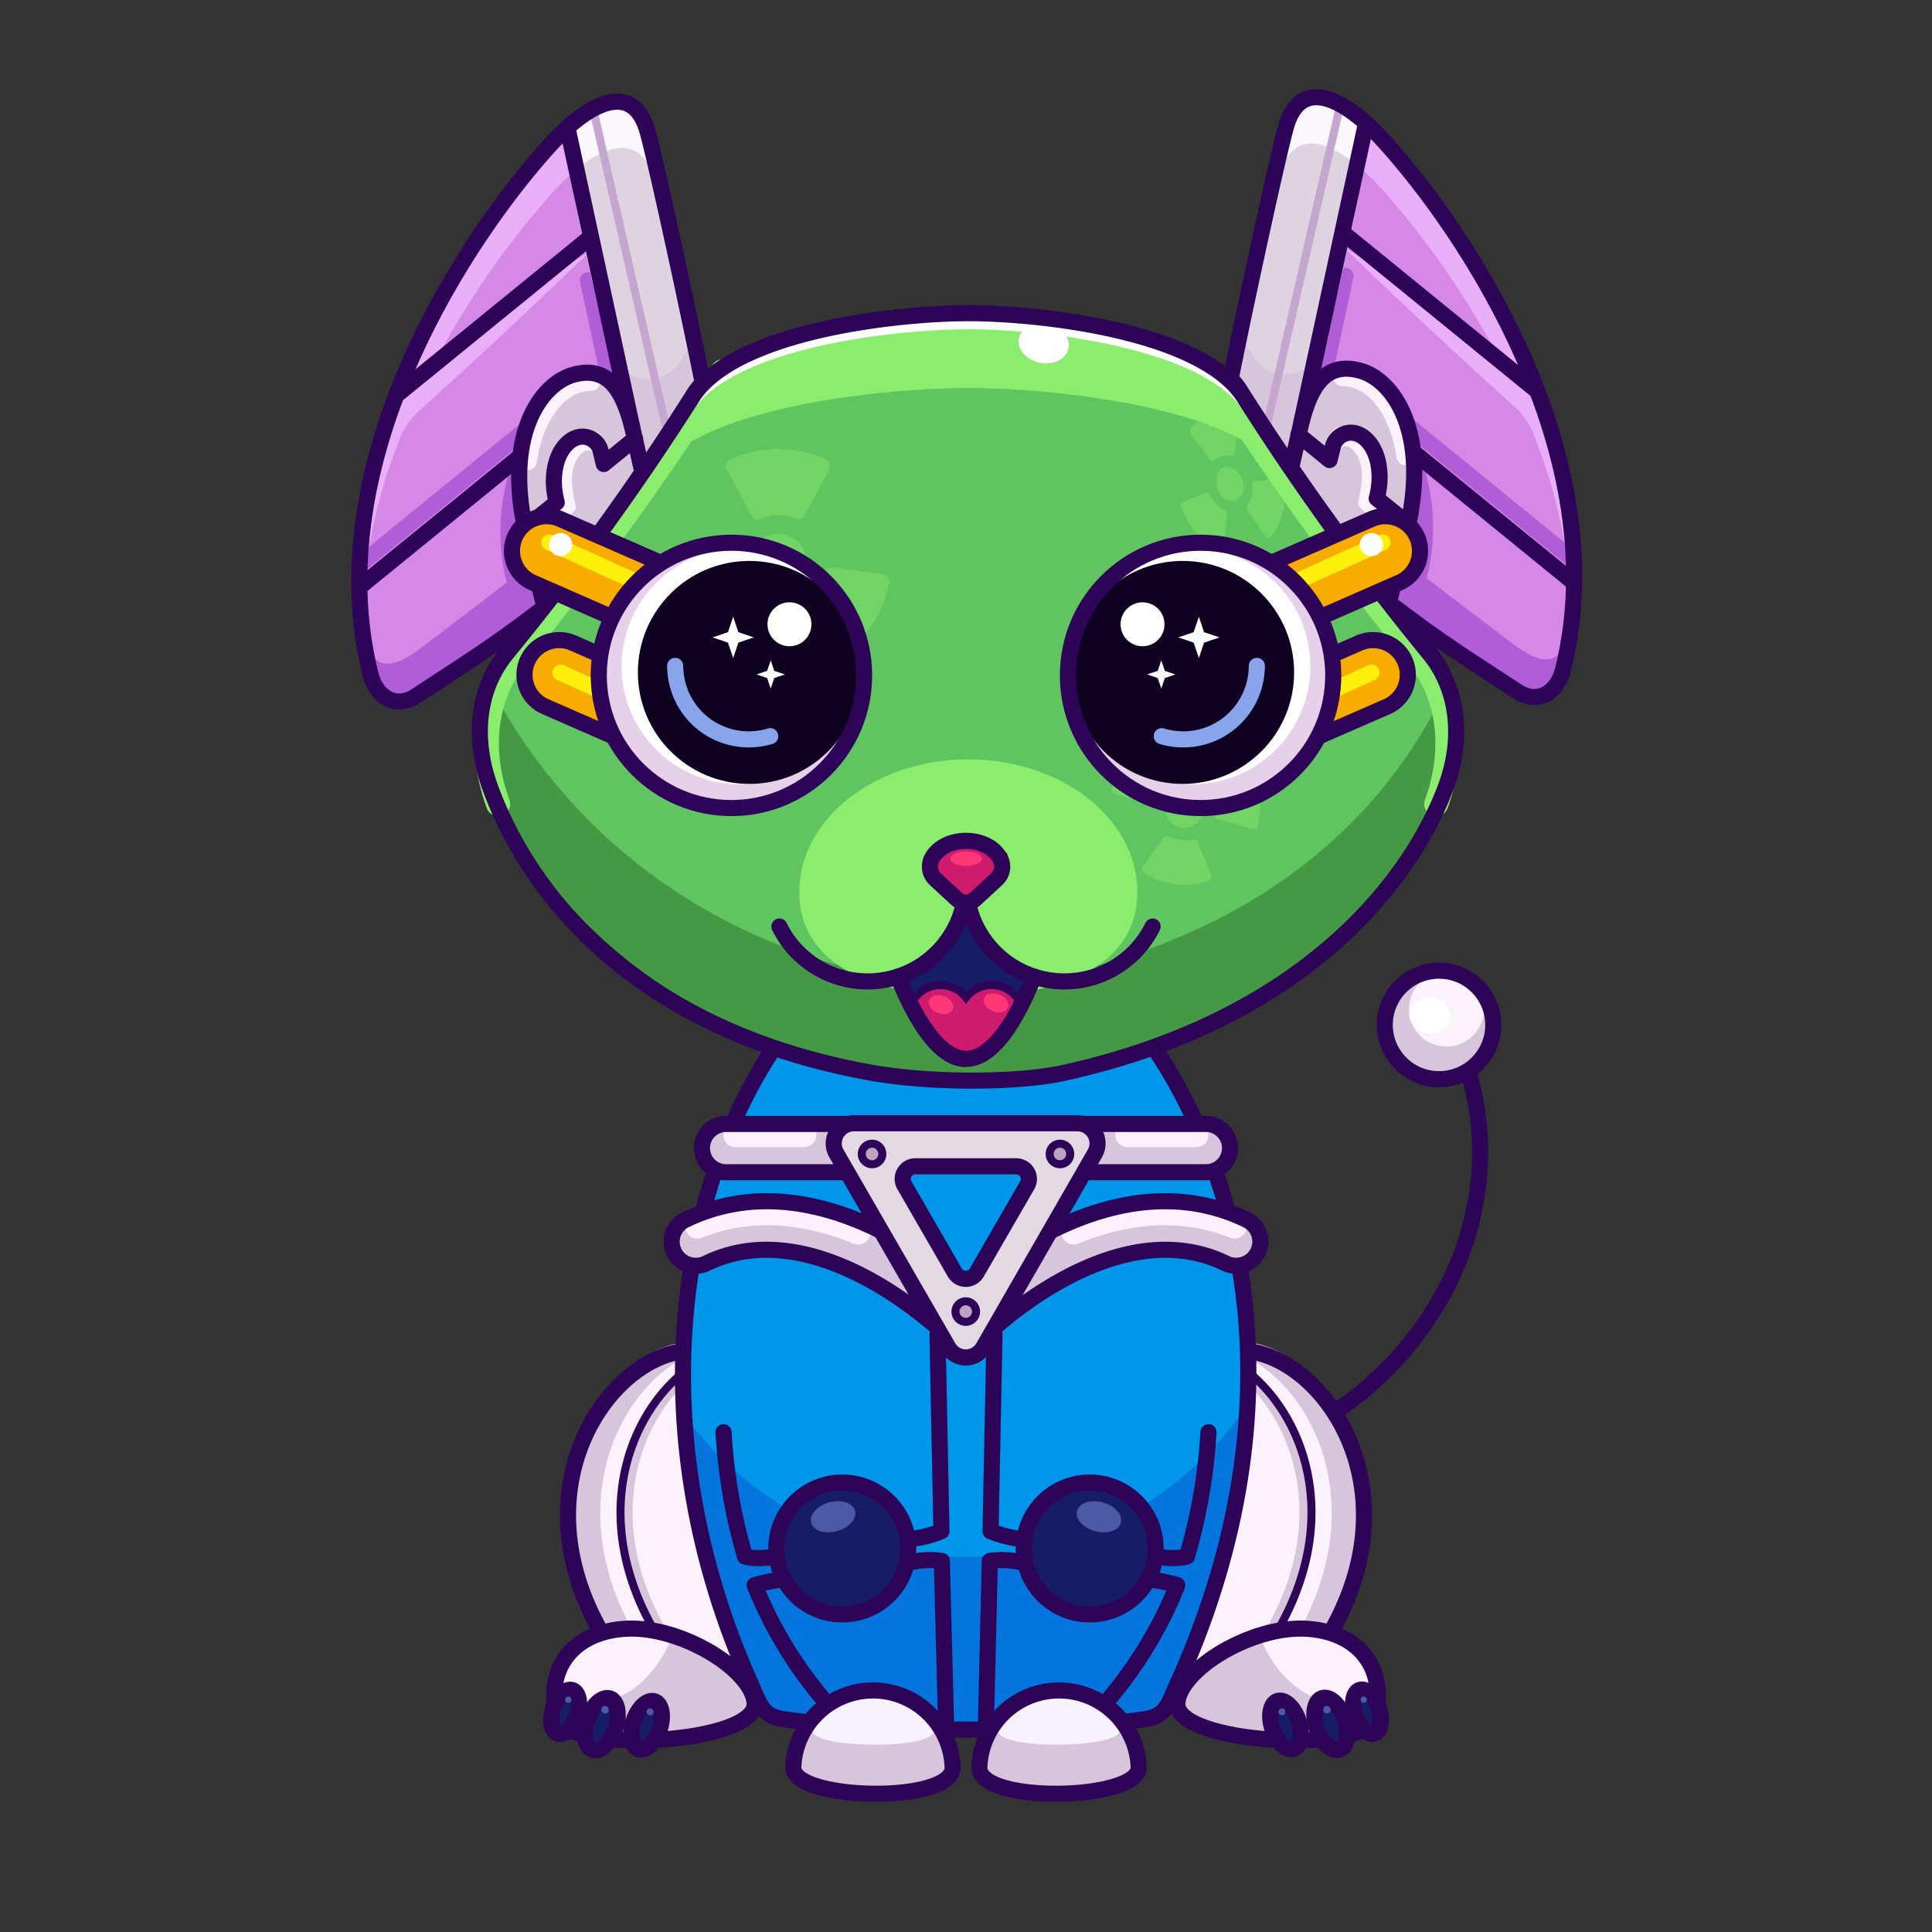 <svg xmlns="http://www.w3.org/2000/svg" viewBox="0 0 240 240">
  <rect x="0" y="0" width="240" height="240" fill="#333333" stroke="none"/>
  <svg id="tail" xmlns="http://www.w3.org/2000/svg" viewBox="0 0 240 240"><defs><style>.prefix_tWVKeXG3Dp_cls-1{fill:#d7c6db;}.prefix_tWVKeXG3Dp_cls-2{fill:#fcf2fd;}.prefix_tWVKeXG3Dp_cls-3{fill:#fff;}.prefix_tWVKeXG3Dp_cls-4{fill:none;stroke:#2d0457;stroke-miterlimit:10;stroke-width:2px;}</style></defs><g id="_02" data-name="02"><circle class="prefix_tWVKeXG3Dp_cls-1" cx="178.76" cy="127.38" r="6.74"/><circle class="prefix_tWVKeXG3Dp_cls-2" cx="179.69" cy="125.34" r="4.66"/><ellipse class="prefix_tWVKeXG3Dp_cls-3" cx="177.61" cy="126.13" rx="2.25" ry="2.55" transform="translate(39.68 294.73) rotate(-86.09)"/><path class="prefix_tWVKeXG3Dp_cls-4" d="M182.23,132.61c6.3,19.7-6.17,41.33-27.5,48.16"/><circle class="prefix_tWVKeXG3Dp_cls-4" cx="178.76" cy="127.32" r="6.74"/></g></svg>
<svg id="ears" xmlns="http://www.w3.org/2000/svg" viewBox="0 0 240 240"><defs><style>.prefix_2DTrnzt7kY_cls-1{fill:#d588e5;}.prefix_2DTrnzt7kY_cls-2,.prefix_2DTrnzt7kY_cls-8,.prefix_2DTrnzt7kY_cls-9{fill:none;stroke-linecap:round;stroke-linejoin:round;}.prefix_2DTrnzt7kY_cls-2{stroke:#b15dd8;}.prefix_2DTrnzt7kY_cls-2,.prefix_2DTrnzt7kY_cls-9{stroke-width:2px;}.prefix_2DTrnzt7kY_cls-3{fill:#eaaff9;}.prefix_2DTrnzt7kY_cls-4{fill:#b15dd8;}.prefix_2DTrnzt7kY_cls-5{fill:#dfd3e2;}.prefix_2DTrnzt7kY_cls-6{fill:#d7c6db;}.prefix_2DTrnzt7kY_cls-7{fill:#fdf8ff;}.prefix_2DTrnzt7kY_cls-8{stroke:#c5a6ce;}.prefix_2DTrnzt7kY_cls-9{stroke:#2d0457;}.prefix_2DTrnzt7kY_prefix_2DTrnzt7kY_cls-10{fill:#fcf2fd;}.prefix_2DTrnzt7kY_prefix_2DTrnzt7kY_cls-11{fill:#c5a6ce;}</style></defs><g id="_02" data-name="02"><g id="_02-2" data-name="02"><g id="_02-3" data-name="02"><path class="prefix_2DTrnzt7kY_cls-1" d="M67.64,75.43c-7,5.36-10.54,7.44-15.93,11-2.62,1.74-5,.08-5.69-2.67C39.36,57,58.3,28.86,68.71,17.6c3.94-4.26,9.91-8.14,11.79-1.06,1.32,5,5.48,24.26,6.93,31.52"/><line class="prefix_2DTrnzt7kY_cls-2" x1="73.03" y1="34.82" x2="75.43" y2="45.99"/><line class="prefix_2DTrnzt7kY_cls-2" x1="44.98" y1="69.92" x2="65.83" y2="52.95"/><path class="prefix_2DTrnzt7kY_cls-3" d="M87.06,45.11c-2.13-9.81-5.53-24.68-6.56-28.57-1.88-7.08-7.85-3.2-11.79,1.06-9.56,10.34-26.3,34.89-23.82,59.57a66.39,66.39,0,0,1,4.86-22.85A8.83,8.83,0,0,1,52.11,51c8.77-7.94,12.78-11.73,21.18-19.76C67.4,34.56,59,41.52,53.65,45.69A104,104,0,0,1,69,23.53c3.94-4.27,9.91-8.15,11.79-1.07.85,3.2,3.29,13.79,5.32,22.92A5.14,5.14,0,0,1,87.06,45.11Z"/><path class="prefix_2DTrnzt7kY_cls-4" d="M78.63,59.32c-9.16,8.29-16.17,13.44-26.19,21.06-5.42,4.12-5.91,1.15-7.85-.75.11,1.1.25,2.19.45,3.29.5,2.8,2.77,4.61,5.5,3,5.61-3.2,9.26-5,16.63-9.92l4.89-4.84C74.08,67.15,76.24,63.17,78.63,59.32Z"/><path class="prefix_2DTrnzt7kY_cls-4" d="M63.86,75.22a25.55,25.55,0,0,1,0-18.34A99.52,99.52,0,0,0,67.56,74.1c0,.09,0,.22,0,.25s-.07-.17,0-.1"/><path class="prefix_2DTrnzt7kY_cls-5" d="M75.78,44.2C77.21,50,78,52.85,79.32,58.76l8-11c-1.45-7.27-5.47-26.26-6.79-31.25-1.69-6.36-6.68-3.87-10.53-.21C71.31,25.74,73.51,35,75.78,44.2Z"/><path class="prefix_2DTrnzt7kY_cls-6" d="M85.88,39.73a7.91,7.91,0,0,1-1.65,5.55c-2.08,2.45-5.29,2.28-7.44.1a4.92,4.92,0,0,1-.61-.79l-.3,0c1.38,5.7,2.09,9,3.38,14.8l8.1-11.72C86.85,45.15,87,44.75,85.88,39.73Z"/><path class="prefix_2DTrnzt7kY_cls-7" d="M87.58,46.05c-1.86-8.52-6-26.22-7.18-30.39-1.64-5.93-6.64-3.57-10.52-.11q.45,3,1,6.08c3.83-3.31,8.61-5.41,10.21.38.94,3.39,3.89,15.78,6,24.86A5.4,5.4,0,0,1,87.58,46.05Z"/><line class="prefix_2DTrnzt7kY_cls-8" x1="73.82" y1="14.14" x2="83" y2="54.19"/><path class="prefix_2DTrnzt7kY_cls-9" d="M67.64,75.43c-7,5.36-10.54,7.44-15.93,11-2.62,1.74-5,.08-5.69-2.67C39.36,57,58.3,28.86,68.71,17.6c3.94-4.26,9.91-8.14,11.79-1.06,1.32,5,5.21,23.1,6.66,30.36"/><path class="prefix_2DTrnzt7kY_prefix_2DTrnzt7kY_cls-10" d="M67.64,75.43,65.52,66.9c-3.16-12.65,1.62-19.34,5.88-20.4h0c4.27-1.06,6,2.2,7.11,6.46L80,59"/><path class="prefix_2DTrnzt7kY_prefix_2DTrnzt7kY_cls-11" d="M73,46.31a6.17,6.17,0,0,0-1.64.19h0c-2.49.62-5.15,3.18-6.31,7.73C66.27,50.36,68.81,46.63,73,46.31Z"/><path class="prefix_2DTrnzt7kY_cls-6" d="M78.51,53c-.83-3.3-2.08-6-4.58-6.55a1.07,1.07,0,0,1,.63.85,1.14,1.14,0,0,1-1,1.24,7.47,7.47,0,0,0-.94.09l-.34.07c.2,0-.21.07-.25.09a6.22,6.22,0,0,0-.71.29l-.19.1,0,0-.32.2c-.23.16-.44.33-.65.5a2.86,2.86,0,0,0-.43.42,9.66,9.66,0,0,0-1,1.29A11.06,11.06,0,0,0,68,52.89a15,15,0,0,0-.64,1.61,16.3,16.3,0,0,0-.68,3,1.12,1.12,0,0,1-2.1.28,28.71,28.71,0,0,0,.64,7.69,1.37,1.37,0,0,1,.28-.21A6.35,6.35,0,0,0,67,63.79a10.13,10.13,0,0,1,1.54-1.46l.08,0a6.53,6.53,0,0,1-.1-.89,15.8,15.8,0,0,1-.07-2.66A6.57,6.57,0,0,1,70,54.62a3.8,3.8,0,0,1,4.19-.94,1.15,1.15,0,0,1,.57,1.48c-.23.52-.84,1.9-1,1.34-.33-.89-1.27-.75-2.08.54-1.39,2.19,0,5.78-.17,6.18-.25.63-4,3.54-4.72,3.94-.22.12-.56-.22-.79-.29l1.72,8.56L79.8,58.55Z"/><line class="prefix_2DTrnzt7kY_cls-9" x1="70.59" y1="16.33" x2="78.51" y2="52.96"/><line class="prefix_2DTrnzt7kY_cls-9" x1="49.21" y1="49.12" x2="73.27" y2="29.53"/><line class="prefix_2DTrnzt7kY_cls-9" x1="44.99" y1="72.66" x2="64.26" y2="56.97"/><path class="prefix_2DTrnzt7kY_cls-9" d="M67.64,75.43,65.52,66.9c-3.16-12.65,1.62-19.34,5.88-20.4h0c4.27-1.06,6,2.2,7.11,6.46l1.22,5.39"/><path class="prefix_2DTrnzt7kY_cls-9" d="M78.89,54.49,75,57.64,74.61,56a2.32,2.32,0,0,0-2.81-1.69h0c-1.43.36-3,2.18-3,5.55a10.46,10.46,0,0,0,.36,2.55h0l-4,3.22"/></g><path class="prefix_2DTrnzt7kY_cls-9" d="M88,47a7.34,7.34,0,0,0-2,2.29A324.81,324.81,0,0,1,63,81.09a14.15,14.15,0,0,0-1.94,3"/></g><g id="_02-4" data-name="02"><g id="_02-5" data-name="02"><path class="prefix_2DTrnzt7kY_cls-1" d="M172.53,74.88c7,5.36,10.55,7.44,15.94,11,2.62,1.73,5,.08,5.69-2.68,6.66-26.79-12.28-54.89-22.69-66.15-3.94-4.26-9.91-8.15-11.79-1.06-1.32,5-5.48,24.25-6.93,31.52"/><line class="prefix_2DTrnzt7kY_cls-2" x1="167.15" y1="34.27" x2="164.75" y2="45.44"/><line class="prefix_2DTrnzt7kY_cls-2" x1="195.2" y1="69.38" x2="174.35" y2="52.4"/><path class="prefix_2DTrnzt7kY_cls-3" d="M153.11,44.56c2.14-9.81,5.54-24.68,6.57-28.56,1.88-7.09,7.85-3.2,11.79,1.06,9.56,10.34,26.3,34.88,23.81,59.57a66.06,66.06,0,0,0-4.85-22.85,8.94,8.94,0,0,0-2.36-3.32c-8.77-7.93-12.78-11.72-21.18-19.76C172.78,34,181.2,41,186.53,45.14A104.87,104.87,0,0,0,171.22,23c-3.94-4.26-9.91-8.14-11.79-1.06-.85,3.19-3.29,13.79-5.32,22.91A5.05,5.05,0,0,0,153.11,44.56Z"/><path class="prefix_2DTrnzt7kY_cls-4" d="M161.55,58.77c9.16,8.3,16.17,13.44,26.19,21.07,5.41,4.11,5.91,1.15,7.85-.75-.11,1.09-.25,2.19-.45,3.29-.5,2.79-2.77,4.61-5.5,3.05-5.61-3.2-9.26-5.05-16.63-9.92l-4.89-4.84C166.1,66.6,163.94,62.62,161.55,58.77Z"/><path class="prefix_2DTrnzt7kY_cls-4" d="M176.32,74.67a25.55,25.55,0,0,0,0-18.34,99.43,99.43,0,0,1-3.71,17.23c0,.09,0,.21,0,.25s.06-.18,0-.1"/><path class="prefix_2DTrnzt7kY_cls-5" d="M164.4,43.65c-1.43,5.84-2.23,8.66-3.54,14.56l-8-11C154.34,40,158.36,21,159.68,16c1.69-6.37,6.68-3.88,10.53-.21C168.87,25.2,166.67,34.42,164.4,43.65Z"/><path class="prefix_2DTrnzt7kY_cls-6" d="M154.3,39.19A7.9,7.9,0,0,0,156,44.73c2.08,2.46,5.29,2.28,7.43.1A4.14,4.14,0,0,0,164,44a1.45,1.45,0,0,0,.3.05c-1.38,5.71-2.09,9-3.38,14.8l-8.1-11.71C153.33,44.61,153.18,44.2,154.3,39.19Z"/><path class="prefix_2DTrnzt7kY_cls-7" d="M152.6,45.5c1.86-8.51,6-26.21,7.18-30.38,1.64-5.94,6.64-3.57,10.52-.12-.3,2-.64,4.06-1,6.08-3.83-3.3-8.61-5.4-10.21.38-.94,3.4-3.89,15.79-5.95,24.87A5.5,5.5,0,0,0,152.6,45.5Z"/><line class="prefix_2DTrnzt7kY_cls-8" x1="166.36" y1="13.6" x2="157.18" y2="53.65"/><path class="prefix_2DTrnzt7kY_cls-9" d="M172.53,74.88c7,5.36,10.55,7.44,15.94,11,2.62,1.73,5,.08,5.69-2.68,6.66-26.79-12.28-54.89-22.69-66.15-3.94-4.26-9.91-8.15-11.79-1.06-1.32,5-5.21,23.09-6.66,30.36"/><path class="prefix_2DTrnzt7kY_prefix_2DTrnzt7kY_cls-10" d="M172.53,74.88l2.13-8.53C177.82,53.7,173,47,168.78,46h0c-4.27-1.06-6,2.2-7.11,6.47l-1.5,6.06"/><path class="prefix_2DTrnzt7kY_prefix_2DTrnzt7kY_cls-11" d="M167.14,45.76a6.62,6.62,0,0,1,1.64.19h0c2.49.63,5.15,3.19,6.31,7.73C173.91,49.82,171.37,46.09,167.14,45.76Z"/><path class="prefix_2DTrnzt7kY_cls-6" d="M161.67,52.42c.83-3.3,2.08-6,4.58-6.55a1.05,1.05,0,0,0-.63.85,1.13,1.13,0,0,0,1,1.23,6,6,0,0,1,.94.1l.34.07c-.2,0,.21.07.24.08a4.55,4.55,0,0,1,.72.3l.19.09,0,0,.32.21a6.24,6.24,0,0,1,.65.5,2.86,2.86,0,0,1,.43.42,9.57,9.57,0,0,1,1,1.28,11.06,11.06,0,0,1,.72,1.32,15.95,15.95,0,0,1,1.32,4.57,1.12,1.12,0,0,0,2.1.28,28.65,28.65,0,0,1-.64,7.69,1.86,1.86,0,0,0-.28-.21,6.31,6.31,0,0,1-1.54-1.42,10.13,10.13,0,0,0-1.54-1.46l-.08,0a6.5,6.5,0,0,0,.1-.9,15.74,15.74,0,0,0,.07-2.66,6.52,6.52,0,0,0-1.51-4.11,3.8,3.8,0,0,0-4.18-.93,1.14,1.14,0,0,0-.57,1.47c.23.52.84,1.91,1.05,1.34.33-.88,1.27-.75,2.08.54,1.39,2.2,0,5.79.17,6.19.25.62,4,3.54,4.72,3.93.22.12.56-.21.79-.28l-1.73,8.55L160.38,58Z"/><line class="prefix_2DTrnzt7kY_cls-9" x1="169.59" y1="15.78" x2="161.67" y2="52.42"/><line class="prefix_2DTrnzt7kY_cls-9" x1="190.97" y1="48.58" x2="166.91" y2="28.99"/><line class="prefix_2DTrnzt7kY_cls-9" x1="195.19" y1="72.12" x2="175.92" y2="56.43"/><path class="prefix_2DTrnzt7kY_cls-9" d="M172.53,74.88l2.13-8.53C177.82,53.7,173,47,168.78,46h0c-4.27-1.06-6,2.2-7.11,6.47l-1.22,5.38"/><path class="prefix_2DTrnzt7kY_cls-9" d="M161.29,54l3.87,3.15.41-1.65a2.32,2.32,0,0,1,2.81-1.68h0c1.43.35,3,2.18,3,5.54a10.54,10.54,0,0,1-.36,2.56h0l4,3.22"/></g><path class="prefix_2DTrnzt7kY_cls-9" d="M152.21,46.5a7.28,7.28,0,0,1,2,2.28,325.25,325.25,0,0,0,23,31.77,14.08,14.08,0,0,1,1.94,3"/></g></g></svg>
<svg id="legs" xmlns="http://www.w3.org/2000/svg" viewBox="0 0 240 240"><defs><style>.prefix_EalBAxSQk9_cls-1{fill:#fcf2fd;}.prefix_EalBAxSQk9_cls-2{fill:#d7c6db;}.prefix_EalBAxSQk9_cls-3,.prefix_EalBAxSQk9_cls-4,.prefix_EalBAxSQk9_cls-5{fill:none;}.prefix_EalBAxSQk9_cls-3,.prefix_EalBAxSQk9_cls-5{stroke:#2d0457;stroke-linecap:round;stroke-linejoin:round;}.prefix_EalBAxSQk9_cls-3{stroke-width:2px;}.prefix_EalBAxSQk9_cls-4{stroke:#d7c6db;stroke-miterlimit:10;}.prefix_EalBAxSQk9_cls-6{fill:#171c66;}.prefix_EalBAxSQk9_cls-7{fill:#4c59a5;}</style></defs><g id="_03" data-name="03"><path class="prefix_EalBAxSQk9_cls-1" d="M160.75,208.21c.47-.56.92-1.11,1.34-1.67l.49-.65c.24-.32.48-.64.7-1s.41-.58.6-.87.25-.38.37-.58c11.69-18.21,1.29-34.49-8.23-36.54a16.75,16.75,0,0,0-3.92-.37h0q-.47,0-.93,0L138.1,208l22.64.21h0Z"/><path class="prefix_EalBAxSQk9_cls-2" d="M156,166.93a16.75,16.75,0,0,0-3.92-.37q-.47,0-.93,0l-.29.94c.51.06,1,.14,1.53.25,9.24,2.05,19.35,18.34,8,36.55-.12.19-.24.39-.37.58s-.38.58-.58.87-.44.64-.68,1l-.47.65-.62.79,3.05,0h0c.47-.56.92-1.11,1.34-1.67l.49-.65c.24-.32.48-.64.7-1s.41-.58.6-.87.25-.38.37-.58C175.94,185.26,165.54,169,156,166.93Z"/><path class="prefix_EalBAxSQk9_cls-3" d="M151.17,167.62A17.23,17.23,0,0,1,156,168c10.34,2.23,21.75,21.25,4.72,41.29"/><path class="prefix_EalBAxSQk9_cls-4" d="M143.63,167.3a17.26,17.26,0,0,1,4.85.34c10.33,2.23,21.75,21.25,4.72,41.29"/><path class="prefix_EalBAxSQk9_cls-5" d="M144.63,167.3a17.26,17.26,0,0,1,4.85.34c10.33,2.23,21.75,21.25,4.72,41.29"/><path class="prefix_EalBAxSQk9_cls-1" d="M146.26,211.49c-.55,5.19,23.32,6.45,24.52,1.91,1.6-6.11-2-10.78-8.68-11.08S146.71,207.29,146.26,211.49Z"/><path class="prefix_EalBAxSQk9_cls-2" d="M156.52,203.16a13.86,13.86,0,0,0,4.13,6.11c3.33,2.77,7.48,3,10.46.53a10.59,10.59,0,0,1-.33,3.6c-1.2,4.54-25.07,3.28-24.52-1.91C146.59,208.42,151.38,204.78,156.52,203.16Z"/><path class="prefix_EalBAxSQk9_cls-3" d="M146.26,211.49c-.55,5.19,23.32,6.45,24.52,1.91,1.6-6.11-2-10.78-8.68-11.08S146.71,207.29,146.26,211.49Z"/><ellipse class="prefix_EalBAxSQk9_cls-6" cx="169.8" cy="212.65" rx="1.55" ry="2.86" transform="translate(-59.02 65.37) rotate(-18.63)"/><ellipse class="prefix_EalBAxSQk9_cls-3" cx="169.8" cy="212.65" rx="1.55" ry="2.86" transform="translate(-59.02 65.37) rotate(-18.63)"/><circle class="prefix_EalBAxSQk9_cls-7" cx="169.41" cy="211.14" r="0.39"/><ellipse class="prefix_EalBAxSQk9_cls-6" cx="159.68" cy="214.3" rx="1.71" ry="3.14" transform="translate(-60.08 62.22) rotate(-18.63)"/><ellipse class="prefix_EalBAxSQk9_cls-3" cx="159.68" cy="214.3" rx="1.71" ry="3.14" transform="translate(-60.08 62.22) rotate(-18.63)"/><circle class="prefix_EalBAxSQk9_cls-7" cx="159.24" cy="212.65" r="0.43"/><ellipse class="prefix_EalBAxSQk9_cls-6" cx="165.3" cy="214.16" rx="1.83" ry="3.37" transform="translate(-59.74 64.01) rotate(-18.63)"/><ellipse class="prefix_EalBAxSQk9_cls-3" cx="165.3" cy="214.16" rx="1.83" ry="3.37" transform="translate(-59.74 64.01) rotate(-18.63)"/><circle class="prefix_EalBAxSQk9_cls-7" cx="164.84" cy="212.39" r="0.46"/><path class="prefix_EalBAxSQk9_cls-1" d="M79.25,208.21c-.47-.56-.92-1.11-1.34-1.67l-.49-.65c-.24-.32-.48-.64-.7-1s-.41-.58-.6-.87-.25-.38-.37-.58C64.06,185.26,74.46,169,84,166.93a16.75,16.75,0,0,1,3.92-.37h0q.46,0,.93,0L101.9,208l-22.64.21h0Z"/><path class="prefix_EalBAxSQk9_cls-2" d="M84,166.93a16.75,16.75,0,0,1,3.92-.37q.46,0,.93,0l.29.94c-.51.06-1,.14-1.53.25-9.24,2.05-19.35,18.34-8,36.55.12.19.24.39.37.58s.38.58.58.87.44.64.68,1l.47.65.62.79-3,0h0c-.47-.56-.92-1.11-1.34-1.67l-.49-.65c-.24-.32-.48-.64-.7-1s-.41-.58-.6-.87-.25-.38-.37-.58C64.06,185.26,74.46,169,84,166.93Z"/><path class="prefix_EalBAxSQk9_cls-3" d="M88.83,167.62A17.23,17.23,0,0,0,84,168c-10.34,2.23-21.75,21.25-4.72,41.29"/><path class="prefix_EalBAxSQk9_cls-4" d="M96.37,167.3a17.26,17.26,0,0,0-4.85.34c-10.33,2.23-21.75,21.25-4.72,41.29"/><path class="prefix_EalBAxSQk9_cls-5" d="M95.37,167.3a17.26,17.26,0,0,0-4.85.34c-10.33,2.23-21.75,21.25-4.72,41.29"/><path class="prefix_EalBAxSQk9_cls-1" d="M93.74,211.49c.55,5.19-23.32,6.45-24.52,1.91-1.6-6.11,2-10.78,8.68-11.08S93.29,207.29,93.74,211.49Z"/><path class="prefix_EalBAxSQk9_cls-2" d="M83.48,203.16a13.86,13.86,0,0,1-4.13,6.11c-3.33,2.77-7.48,3-10.46.53a10.59,10.59,0,0,0,.33,3.6c1.2,4.54,25.07,3.28,24.52-1.91C93.41,208.42,88.62,204.78,83.48,203.16Z"/><path class="prefix_EalBAxSQk9_cls-3" d="M93.74,211.49c.55,5.19-23.32,6.45-24.52,1.91-1.6-6.11,2-10.78,8.68-11.08S93.29,207.29,93.74,211.49Z"/><ellipse class="prefix_EalBAxSQk9_cls-6" cx="70.2" cy="212.65" rx="2.86" ry="1.55" transform="translate(-153.73 211.25) rotate(-71.37)"/><ellipse class="prefix_EalBAxSQk9_cls-3" cx="70.2" cy="212.65" rx="2.86" ry="1.55" transform="translate(-153.73 211.25) rotate(-71.37)"/><circle class="prefix_EalBAxSQk9_cls-7" cx="70.59" cy="211.14" r="0.39"/><ellipse class="prefix_EalBAxSQk9_cls-6" cx="80.32" cy="214.3" rx="3.14" ry="1.71" transform="translate(-148.41 221.97) rotate(-71.37)"/><ellipse class="prefix_EalBAxSQk9_cls-3" cx="80.32" cy="214.3" rx="3.14" ry="1.71" transform="translate(-148.41 221.97) rotate(-71.37)"/><circle class="prefix_EalBAxSQk9_cls-7" cx="80.76" cy="212.65" r="0.43"/><ellipse class="prefix_EalBAxSQk9_cls-6" cx="74.7" cy="214.16" rx="3.37" ry="1.83" transform="translate(-152.11 216.55) rotate(-71.37)"/><ellipse class="prefix_EalBAxSQk9_cls-3" cx="74.7" cy="214.16" rx="3.37" ry="1.83" transform="translate(-152.11 216.55) rotate(-71.37)"/><circle class="prefix_EalBAxSQk9_cls-7" cx="75.16" cy="212.39" r="0.46"/></g></svg>
<svg id="body" xmlns="http://www.w3.org/2000/svg" viewBox="0 0 240 240"><defs><style>.prefix_BXbdV2OVIP_cls-1{fill:#0096ea;}.prefix_BXbdV2OVIP_cls-2{fill:#0375dd;}.prefix_BXbdV2OVIP_cls-3{fill:none;stroke:#2d0457;stroke-linecap:round;stroke-linejoin:round;stroke-width:2px;}</style></defs><g id="_01" data-name="01"><path class="prefix_BXbdV2OVIP_cls-1" d="M97.45,128.28c-12,17.69-17.3,44.53-5.5,77.82.83,2.34,1.64,6.49,4.27,6.86,12.8,1.78,36.29,1.6,47.17,0,2.63-.39,3.37-2.81,4.2-5.16,11.86-33.45,6.55-62.11-5.61-79.78"/><path class="prefix_BXbdV2OVIP_cls-2" d="M119.56,193.41A42.57,42.57,0,0,1,85.3,176.14a111.33,111.33,0,0,0,6.44,30.23c.83,2.35,1.63,6.49,4.26,6.86,12.8,1.79,36.29,1.61,47.18,0,2.63-.39,3.36-2.81,4.19-5.15A112.41,112.41,0,0,0,153.91,176,42.57,42.57,0,0,1,119.56,193.41Z"/><path class="prefix_BXbdV2OVIP_cls-3" d="M96.79,129.23c-12.39,17.69-17.69,48.7-3.31,80.43,1,2.28,1.34,3.56,4,3.93,13.18,1.79,33.36,1.61,44.57,0,2.7-.39,3-1.66,4-3.93,15.38-33.64,9-63-3.49-80.69"/></g></svg>
<svg id="hands" xmlns="http://www.w3.org/2000/svg" viewBox="0 0 240 240"><defs><style>.prefix_OVNgnCQqXe_cls-1,.prefix_OVNgnCQqXe_cls-4{fill:none;stroke:#2d0457;stroke-width:2px;}.prefix_OVNgnCQqXe_cls-1{stroke-linecap:round;stroke-linejoin:round;}.prefix_OVNgnCQqXe_cls-2{fill:#d7c6db;}.prefix_OVNgnCQqXe_cls-3{fill:#f9f2fc;}.prefix_OVNgnCQqXe_cls-4{stroke-miterlimit:10;}.prefix_OVNgnCQqXe_cls-5{fill:#171c66;}.prefix_OVNgnCQqXe_cls-6{fill:#4c59a5;}</style></defs><g id="_04" data-name="04"><g id="_02" data-name="02"><path class="prefix_OVNgnCQqXe_cls-1" d="M150.12,177.92a69.07,69.07,0,0,1-2.67,15.43s-1.07.45-3.95,0"/><path class="prefix_OVNgnCQqXe_cls-1" d="M136.51,212.47a51.83,51.83,0,0,0,9.74-15.55,22.87,22.87,0,0,0-3.63-.75"/><path class="prefix_OVNgnCQqXe_cls-2" d="M121.66,219.58c0,4.55,19.79,4.1,19.79,0a9.9,9.9,0,0,0-19.79,0Z"/><path class="prefix_OVNgnCQqXe_cls-3" d="M124,215c0,2.43,15.09,2.19,15.09,0,0-2.92-3.37-5.28-7.54-5.28S124,212.05,124,215Z"/><path class="prefix_OVNgnCQqXe_cls-4" d="M121.66,219.58c0,4.55,19.79,4.1,19.79,0a9.9,9.9,0,0,0-19.79,0Z"/><path class="prefix_OVNgnCQqXe_cls-1" d="M122.44,215.62l.52-21.71a10.21,10.21,0,0,1,4.44.31"/><path class="prefix_OVNgnCQqXe_cls-1" d="M123.54,165.73l-.49,24.48a14.18,14.18,0,0,0,4.13,1"/><circle class="prefix_OVNgnCQqXe_cls-5" cx="135.37" cy="192.36" r="8.19"/><circle class="prefix_OVNgnCQqXe_cls-1" cx="135.37" cy="192.36" r="8.19"/><ellipse class="prefix_OVNgnCQqXe_cls-6" cx="136.51" cy="188.42" rx="1.85" ry="2.82" transform="translate(-81.45 269.84) rotate(-74.56)"/></g><g id="_02-2" data-name="02"><path class="prefix_OVNgnCQqXe_cls-1" d="M89.88,177.92a69.07,69.07,0,0,0,2.67,15.43s1.07.45,4,0"/><path class="prefix_OVNgnCQqXe_cls-1" d="M103.49,212.47a51.83,51.83,0,0,1-9.74-15.55,22.87,22.87,0,0,1,3.63-.75"/><path class="prefix_OVNgnCQqXe_cls-2" d="M118.34,219.58c0,4.55-19.79,4.1-19.79,0a9.9,9.9,0,0,1,19.79,0Z"/><path class="prefix_OVNgnCQqXe_cls-3" d="M116,215c0,2.43-15.09,2.19-15.09,0,0-2.92,3.37-5.28,7.54-5.28S116,212.05,116,215Z"/><path class="prefix_OVNgnCQqXe_cls-4" d="M118.34,219.58c0,4.55-19.79,4.1-19.79,0a9.9,9.9,0,0,1,19.79,0Z"/><path class="prefix_OVNgnCQqXe_cls-1" d="M117.56,215.62,117,193.91a10.21,10.21,0,0,0-4.44.31"/><path class="prefix_OVNgnCQqXe_cls-1" d="M116.46,165.73l.49,24.48a14.18,14.18,0,0,1-4.13,1"/><circle class="prefix_OVNgnCQqXe_cls-5" cx="104.63" cy="192.36" r="8.19"/><circle class="prefix_OVNgnCQqXe_cls-1" cx="104.63" cy="192.36" r="8.19"/><ellipse class="prefix_OVNgnCQqXe_cls-6" cx="103.49" cy="188.42" rx="2.82" ry="1.85" transform="translate(-46.43 34.35) rotate(-15.44)"/></g></g></svg>
<svg id="necklace" xmlns="http://www.w3.org/2000/svg" viewBox="0 0 240 240"><defs><style>.prefix_UteNJE239G_cls-1{fill:#d7c6db;}.prefix_UteNJE239G_cls-2,.prefix_UteNJE239G_cls-3,.prefix_UteNJE239G_cls-6{fill:none;}.prefix_UteNJE239G_cls-2{stroke:#fff0fe;stroke-width:3px;}.prefix_UteNJE239G_cls-2,.prefix_UteNJE239G_cls-3{stroke-linecap:round;stroke-linejoin:round;}.prefix_UteNJE239G_cls-3,.prefix_UteNJE239G_cls-6{stroke:#2d0457;}.prefix_UteNJE239G_cls-3{stroke-width:2px;}.prefix_UteNJE239G_cls-4{fill:#e3d9e2;}.prefix_UteNJE239G_cls-5{fill:#bca4c1;}.prefix_UteNJE239G_cls-6{stroke-miterlimit:10;}</style></defs><g id="_06" data-name="06"><path class="prefix_UteNJE239G_cls-1" d="M120,167.06a3,3,0,0,1-2.11-.87,3,3,0,0,1,0-4.24c.77-.78,19.07-19,36.9-10.45a3,3,0,1,1-2.59,5.41c-14-6.71-29.88,9.1-30,9.26A3,3,0,0,1,120,167.06Z"/><path class="prefix_UteNJE239G_cls-2" d="M133.36,153.1c5.92-2.42,12.94-3.56,20-.74"/><path class="prefix_UteNJE239G_cls-3" d="M120,167.06a3,3,0,0,1-2.11-.87,3,3,0,0,1,0-4.24c.77-.78,19.07-19,36.9-10.45a3,3,0,1,1-2.59,5.41c-14-6.71-29.88,9.1-30,9.26A3,3,0,0,1,120,167.06Z"/><path class="prefix_UteNJE239G_cls-1" d="M149.8,145.62H134.35a3,3,0,0,1,0-6H149.8a3,3,0,0,1,0,6Z"/><line class="prefix_UteNJE239G_cls-2" x1="140.05" y1="141" x2="148.61" y2="141"/><path class="prefix_UteNJE239G_cls-3" d="M149.8,145.62H134.35a3,3,0,0,1,0-6H149.8a3,3,0,0,1,0,6Z"/><path class="prefix_UteNJE239G_cls-1" d="M120,167.06a3,3,0,0,0,2.11-.87,3,3,0,0,0,0-4.24c-.77-.78-19.07-19-36.9-10.45a3,3,0,1,0,2.59,5.41c14-6.71,29.88,9.1,30,9.26A3,3,0,0,0,120,167.06Z"/><path class="prefix_UteNJE239G_cls-2" d="M106.63,153.1c-5.92-2.42-12.94-3.56-20-.74"/><path class="prefix_UteNJE239G_cls-3" d="M120,167.06a3,3,0,0,0,2.11-.87,3,3,0,0,0,0-4.24c-.77-.78-19.07-19-36.9-10.45a3,3,0,1,0,2.59,5.41c14-6.71,29.88,9.1,30,9.26A3,3,0,0,0,120,167.06Z"/><path class="prefix_UteNJE239G_cls-1" d="M90.2,145.62h15.45a3,3,0,0,0,0-6H90.2a3,3,0,0,0,0,6Z"/><line class="prefix_UteNJE239G_cls-2" x1="91.35" y1="141" x2="99.91" y2="141"/><path class="prefix_UteNJE239G_cls-3" d="M90.2,145.62h15.45a3,3,0,0,0,0-6H90.2a3,3,0,0,0,0,6Z"/><path class="prefix_UteNJE239G_cls-4" d="M103.91,143.3l13.89,24.07a2.51,2.51,0,0,0,4.35,0L136,143.3a2.5,2.5,0,0,0-2.17-3.76H106.08A2.5,2.5,0,0,0,103.91,143.3Zm11.41,1.58h9.31a2.5,2.5,0,0,1,2.17,3.75l-4.65,8.06a2.51,2.51,0,0,1-4.35,0l-4.65-8.06A2.5,2.5,0,0,1,115.32,144.88Z"/><path class="prefix_UteNJE239G_cls-3" d="M103.91,143.3l13.89,24.07a2.51,2.51,0,0,0,4.35,0L136,143.3a2.5,2.5,0,0,0-2.17-3.76H106.08A2.5,2.5,0,0,0,103.91,143.3Zm9.81,1.58h12.51a1.57,1.57,0,0,1,1.37,2.36l-6.26,10.84a1.58,1.58,0,0,1-2.73,0l-6.26-10.84A1.57,1.57,0,0,1,113.72,144.88Z"/><circle class="prefix_UteNJE239G_cls-5" cx="131.67" cy="143.35" r="1.28"/><circle class="prefix_UteNJE239G_cls-5" cx="119.97" cy="162.93" r="1.28"/><circle class="prefix_UteNJE239G_cls-5" cx="108.33" cy="143.35" r="1.28"/><circle class="prefix_UteNJE239G_cls-6" cx="131.67" cy="143.35" r="1.28"/><circle class="prefix_UteNJE239G_cls-6" cx="119.97" cy="162.93" r="1.28"/><circle class="prefix_UteNJE239G_cls-6" cx="108.33" cy="143.35" r="1.28"/></g></svg>
<svg id="head" xmlns="http://www.w3.org/2000/svg" viewBox="0 0 240 240"><defs><style>.prefix_lpjh2zSTNs_cls-1{fill:#60c460;}.prefix_lpjh2zSTNs_cls-2{fill:#459945;}.prefix_lpjh2zSTNs_cls-3{fill:#8aed6e;}.prefix_lpjh2zSTNs_cls-4{fill:#fff;}.prefix_lpjh2zSTNs_cls-5,.prefix_lpjh2zSTNs_cls-6,.prefix_lpjh2zSTNs_cls-7{fill:none;stroke-linecap:round;}.prefix_lpjh2zSTNs_cls-5{stroke:#8aed6e;stroke-width:3px;}.prefix_lpjh2zSTNs_cls-5,.prefix_lpjh2zSTNs_cls-6{stroke-miterlimit:10;}.prefix_lpjh2zSTNs_cls-6{stroke:#fff;}.prefix_lpjh2zSTNs_cls-7{stroke:#2d0457;stroke-linejoin:round;stroke-width:2px;}.prefix_lpjh2zSTNs_cls-8{opacity:0.4;}</style></defs><g id="_03" data-name="03"><path class="prefix_lpjh2zSTNs_cls-1" d="M177.9,82.38a3.45,3.45,0,0,1-.77-1.72,327.5,327.5,0,0,1-22.6-31.33c-5.27-8.24-25.48-10.44-34.27-10.43S91.27,41.09,86,49.33A326.87,326.87,0,0,1,63.58,80.44c-1.61,4.3-4.14,5.23-4.47,9.8,0,.28,1.7,4.08,1.72,4.36.55,2.22,1.19,4.43,1.86,6.62,6.13,11.13,19,26,45.66,32.05a55.67,55.67,0,0,0,23.83,0c29.52-6.77,42.2-24.27,47.44-35.55C180.73,92.37,181.29,86.45,177.9,82.38Z"/><path class="prefix_lpjh2zSTNs_cls-2" d="M179.62,85.42c-5.23,11.28-17.9,28.8-47.44,35.57a55.67,55.67,0,0,1-23.83,0c-28.17-6.46-41.94-24.88-47.61-36.16-.46,2.22-1.46,3.13-1.63,5.41,0,.27,1.7,4.09,1.72,4.35.55,2.23,1.19,4.44,1.86,6.64,6.13,11.12,19,25.94,45.66,32a55.67,55.67,0,0,0,23.83,0c29.52-6.77,42.2-24.27,47.44-35.55C180.47,93.58,181,89.11,179.62,85.42Z"/><path class="prefix_lpjh2zSTNs_cls-3" d="M174.89,77.9a335.92,335.92,0,0,1-20.36-28.57c-5.27-8.24-25.48-10.44-34.27-10.43S91.27,41.09,86,49.33C78.26,61.4,71.36,70.69,66.28,77.1c-.28.64-.57,1.27-.86,1.91,4.67-5.55,10.1-12.35,15.94-20.38,6-8.24,28.92-10.43,38.9-10.43s32.92,2.19,38.91,10.43,11.35,14.94,16.05,20.51C175.1,78.73,175,78.31,174.89,77.9Z"/><ellipse class="prefix_lpjh2zSTNs_cls-4" cx="129.64" cy="42.65" rx="2.45" ry="3.15" transform="translate(62.34 161.38) rotate(-78.66)"/><path class="prefix_lpjh2zSTNs_cls-5" d="M178.42,99.87c2.31-6.3,1.89-13.26-2.4-18.43a360.71,360.71,0,0,1-25.51-35.31"/><path class="prefix_lpjh2zSTNs_cls-5" d="M61.87,99.87c-2.32-6.3-1.89-13.26,2.39-18.43A362.1,362.1,0,0,0,89.78,46.13"/><path class="prefix_lpjh2zSTNs_cls-6" d="M175.53,79.4a337.6,337.6,0,0,1-20.59-28.57c-5.34-8.24-25.79-10.44-34.68-10.43S90.92,42.59,85.58,50.83a335.45,335.45,0,0,1-20,27.76"/><path class="prefix_lpjh2zSTNs_cls-7" d="M132.18,133.27c29.61-6.55,43-23.58,47.46-35.6,2.08-5.67,1.7-11.93-2.16-16.58a326.53,326.53,0,0,1-22.95-31.76c-5.27-8.24-25.48-10.44-34.27-10.43S91.27,41.09,86,49.33A324.81,324.81,0,0,1,63,81.09c-3.85,4.65-4.2,10.89-2.16,16.58,4.63,12.87,17.61,30.26,47.47,35.6C115.56,134.56,126.35,134.56,132.18,133.27Z"/><path class="prefix_lpjh2zSTNs_cls-3" d="M141.29,110.83c0,9.11-9.41,12.92-21,12.92s-21-3.81-21-12.92,9.41-16.5,21-16.5S141.29,101.72,141.29,110.83Z"/><g class="prefix_lpjh2zSTNs_cls-8"><ellipse class="prefix_lpjh2zSTNs_cls-3" cx="152.78" cy="60.13" rx="1.66" ry="2.17" transform="translate(-10.63 44.15) rotate(-15.9)"/><path class="prefix_lpjh2zSTNs_cls-3" d="M151.86,56.66a2.24,2.24,0,0,1,1.06,0,.39.39,0,0,0,.46-.38l.51-3.79a.67.67,0,0,0-.38-.72,5.37,5.37,0,0,0-3-.11,5.23,5.23,0,0,0-2.55,1.5.65.65,0,0,0,0,.8l2.33,3.08a.4.4,0,0,0,.59.12A2.24,2.24,0,0,1,151.86,56.66Z"/><path class="prefix_lpjh2zSTNs_cls-3" d="M155.48,61.61a3.22,3.22,0,0,1-.5,1.09.67.67,0,0,0,0,.74l2.24,3.18c.18.25.48.31.65.1a7.46,7.46,0,0,0,1.45-3,10.11,10.11,0,0,0,.2-3.68.57.57,0,0,0-.54-.54l-3.09.26a.45.45,0,0,0-.35.53A4.44,4.44,0,0,1,155.48,61.61Z"/><path class="prefix_lpjh2zSTNs_cls-3" d="M151.1,62.64a4.07,4.07,0,0,1-.72-1.11.46.46,0,0,0-.57-.31l-2.87,1.15a.55.55,0,0,0-.21.72,10.63,10.63,0,0,0,2,3.16,8.06,8.06,0,0,0,2.74,2,.39.39,0,0,0,.52-.38l.45-3.81a.67.67,0,0,0-.32-.68A3.34,3.34,0,0,1,151.1,62.64Z"/></g><g class="prefix_lpjh2zSTNs_cls-8"><circle class="prefix_lpjh2zSTNs_cls-3" cx="96.67" cy="69.79" r="3.48"/><path class="prefix_lpjh2zSTNs_cls-3" d="M96.67,64a5.72,5.72,0,0,1,2.15.42.9.9,0,0,0,1.14-.41L103,58.36a.91.91,0,0,0-.39-1.26,14,14,0,0,0-11.94,0,.91.91,0,0,0-.39,1.26l3.07,5.69a.91.91,0,0,0,1.15.41A5.63,5.63,0,0,1,96.67,64Z"/><path class="prefix_lpjh2zSTNs_cls-3" d="M101.35,73.13a5.8,5.8,0,0,1-1.58,1.51.92.92,0,0,0-.33,1.17l2.85,5.8a.91.91,0,0,0,1.25.42,13.94,13.94,0,0,0,4.55-4.09,13.71,13.71,0,0,0,2.38-5.64.91.91,0,0,0-.8-1l-6.41-.8a.91.91,0,0,0-1,.69A5.78,5.78,0,0,1,101.35,73.13Z"/><path class="prefix_lpjh2zSTNs_cls-3" d="M91.92,73a5.83,5.83,0,0,1-.86-2,.91.91,0,0,0-1-.71L83.64,71a.91.91,0,0,0-.82,1,14,14,0,0,0,6.74,9.86.92.92,0,0,0,1.26-.39l3-5.74a.9.9,0,0,0-.3-1.18A5.67,5.67,0,0,1,91.92,73Z"/></g><g class="prefix_lpjh2zSTNs_cls-8"><circle class="prefix_lpjh2zSTNs_cls-3" cx="147.13" cy="100.55" r="2.32"/><path class="prefix_lpjh2zSTNs_cls-3" d="M144.25,98a4,4,0,0,1,1.16-.89.6.6,0,0,0,.29-.75l-1.49-4.05a.61.61,0,0,0-.81-.36,9.33,9.33,0,0,0-5.26,6,.61.61,0,0,0,.46.76l4.2,1a.61.61,0,0,0,.72-.39A3.74,3.74,0,0,1,144.25,98Z"/><path class="prefix_lpjh2zSTNs_cls-3" d="M150.87,99.67a3.81,3.81,0,0,1,.06,1.46.6.6,0,0,0,.44.68l4.16,1.13a.61.61,0,0,0,.77-.44,9.34,9.34,0,0,0-1.82-7.76.61.61,0,0,0-.88-.07l-3.23,2.87a.61.61,0,0,0-.1.8A3.66,3.66,0,0,1,150.87,99.67Z"/><path class="prefix_lpjh2zSTNs_cls-3" d="M146.67,104.36a3.79,3.79,0,0,1-1.39-.45.6.6,0,0,0-.79.18l-2.5,3.52a.6.6,0,0,0,.15.86,9.33,9.33,0,0,0,7.92,1,.62.62,0,0,0,.36-.81l-1.57-4a.6.6,0,0,0-.73-.36A3.9,3.9,0,0,1,146.67,104.36Z"/></g></g></svg>
<svg id="mask" xmlns="http://www.w3.org/2000/svg" viewBox="0 0 240 240"><defs><style>.prefix_hEXjmVP3HX_cls-1{fill:#171c66;}.prefix_hEXjmVP3HX_cls-2,.prefix_hEXjmVP3HX_cls-4,.prefix_hEXjmVP3HX_cls-5{fill:none;stroke:#2d0457;stroke-miterlimit:10;}.prefix_hEXjmVP3HX_cls-2,.prefix_hEXjmVP3HX_cls-5{stroke-linecap:round;}.prefix_hEXjmVP3HX_cls-2,.prefix_hEXjmVP3HX_cls-4{stroke-width:2px;}.prefix_hEXjmVP3HX_cls-3{fill:#ce1b6d;}.prefix_hEXjmVP3HX_cls-6{fill:#ff3776;}</style></defs><g id="_05" data-name="05"><path class="prefix_hEXjmVP3HX_cls-1" d="M120,131.54c-3.31,0-6.3-4.85-8.43-10.22a10,10,0,0,0,3.68-1.95,15.06,15.06,0,0,0,3.8-4.94c.52-1.52,1.08-3.21,1.08-3.21a23.7,23.7,0,0,0,1.5,4.59,17.51,17.51,0,0,0,3.38,3.76,36.54,36.54,0,0,0,3.42,1.75c-2.13,5.38-5.12,10.22-8.43,10.22s-6.3-4.85-8.43-10.22"/><path class="prefix_hEXjmVP3HX_cls-2" d="M120,109.7a12.22,12.22,0,0,0,23.18,5.4"/><path class="prefix_hEXjmVP3HX_cls-2" d="M120,109.7a12.22,12.22,0,0,1-23.18,5.4"/><path class="prefix_hEXjmVP3HX_cls-3" d="M126.86,124.83a4,4,0,0,0-6.86-.91,4,4,0,0,0-6.83.84l1.69,3,2,2.29,2.86,1.46,2.24-.3,2.73-2.77,1.83-2.43Z"/><path class="prefix_hEXjmVP3HX_cls-2" d="M128.43,121.32c-2.13,5.38-5.12,10.22-8.43,10.22s-6.3-4.85-8.43-10.22"/><path class="prefix_hEXjmVP3HX_cls-4" d="M120,131.54c-3.31,0-6.3-4.85-8.43-10.22"/><path class="prefix_hEXjmVP3HX_cls-5" d="M126.86,124.83a4,4,0,0,0-6.86-.91,4,4,0,0,0-6.83.84"/><ellipse class="prefix_hEXjmVP3HX_cls-6" cx="117.31" cy="124.59" rx="1.11" ry="1.58" transform="matrix(0.36, -0.93, 0.93, 0.36, -41.21, 189.04)"/><ellipse class="prefix_hEXjmVP3HX_cls-6" cx="123.73" cy="124.59" rx="1.11" ry="1.58" transform="translate(-37.11 195.02) rotate(-68.85)"/><path class="prefix_hEXjmVP3HX_cls-3" d="M118.84,111.66l-2.61-2.41a2.17,2.17,0,0,1-.47-2.6c1.59-3,7.25-2.94,8.6.27a2.09,2.09,0,0,1-.58,2.32l-2.62,2.42A1.7,1.7,0,0,1,118.84,111.66Z"/><path class="prefix_hEXjmVP3HX_cls-2" d="M118.84,111.66l-2.61-2.41a2.17,2.17,0,0,1-.47-2.6c1.59-3,7.25-2.94,8.6.27a2.09,2.09,0,0,1-.58,2.32l-2.62,2.42A1.7,1.7,0,0,1,118.84,111.66Z"/><ellipse class="prefix_hEXjmVP3HX_cls-6" cx="120.01" cy="106.67" rx="1.95" ry="0.9"/></g></svg>
<svg id="eyes" xmlns="http://www.w3.org/2000/svg" viewBox="0 0 240 240"><defs><style>.prefix_pMH6jszp5I_cls-1{fill:#f9ac00;}.prefix_pMH6jszp5I_cls-2,.prefix_pMH6jszp5I_cls-3,.prefix_pMH6jszp5I_cls-6,.prefix_pMH6jszp5I_cls-8{fill:none;stroke-width:2px;}.prefix_pMH6jszp5I_cls-2,.prefix_pMH6jszp5I_cls-8{stroke:#2d0457;}.prefix_pMH6jszp5I_cls-2,.prefix_pMH6jszp5I_cls-3,.prefix_pMH6jszp5I_cls-6{stroke-linecap:round;stroke-linejoin:round;}.prefix_pMH6jszp5I_cls-3{stroke:#fff00c;}.prefix_pMH6jszp5I_cls-4{fill:#fff;}.prefix_pMH6jszp5I_cls-5{fill:#0f0221;}.prefix_pMH6jszp5I_cls-6{stroke:#88a4ea;}.prefix_pMH6jszp5I_cls-7{fill:#e6d0ea;}.prefix_pMH6jszp5I_cls-8{stroke-miterlimit:10;}</style></defs><g id="_08" data-name="08"><path class="prefix_pMH6jszp5I_cls-1" d="M95,99.33a4.32,4.32,0,0,0,1.83-8.24L71.29,79.92a4.31,4.31,0,0,0-3.64,7.82L93.22,98.92A4.23,4.23,0,0,0,95,99.33Z"/><path class="prefix_pMH6jszp5I_cls-1" d="M93.37,83.89a4.32,4.32,0,0,0,1.83-8.23L69.62,64.48A4.31,4.31,0,0,0,66,72.3L91.55,83.48A4.23,4.23,0,0,0,93.37,83.89Z"/><path class="prefix_pMH6jszp5I_cls-2" d="M95,99.33a4.32,4.32,0,0,0,1.83-8.24L71.29,79.92a4.31,4.31,0,0,0-3.64,7.82L93.22,98.92A4.23,4.23,0,0,0,95,99.33Z"/><line class="prefix_pMH6jszp5I_cls-3" x1="68.25" y1="67.39" x2="87.96" y2="76.32"/><line class="prefix_pMH6jszp5I_cls-3" x1="69.64" y1="83.56" x2="89.35" y2="92.49"/><path class="prefix_pMH6jszp5I_cls-2" d="M93.37,83.89a4.32,4.32,0,0,0,1.83-8.23L69.62,64.48A4.31,4.31,0,0,0,66,72.3L91.55,83.48A4.23,4.23,0,0,0,93.37,83.89Z"/><circle class="prefix_pMH6jszp5I_cls-4" cx="69.64" cy="67.65" r="1.44"/><circle class="prefix_pMH6jszp5I_cls-5" cx="87.96" cy="85.01" r="12.51"/><circle class="prefix_pMH6jszp5I_cls-4" cx="91.19" cy="78.64" r="3.23"/><path class="prefix_pMH6jszp5I_cls-6" d="M91.46,92.71a7.69,7.69,0,0,1-9.61-5.1,7.91,7.91,0,0,1-.33-2.25"/><circle class="prefix_pMH6jszp5I_cls-4" cx="90.86" cy="83.9" r="16.48"/><path class="prefix_pMH6jszp5I_cls-7" d="M101,96.55a16.48,16.48,0,1,1,2.9-23.13A16.5,16.5,0,0,1,101,96.55Zm2.44-22.77a14.65,14.65,0,1,0-2.58,20.56A14.67,14.67,0,0,0,103.41,73.78Z"/><circle class="prefix_pMH6jszp5I_cls-5" cx="93.09" cy="83.53" r="13.85"/><circle class="prefix_pMH6jszp5I_cls-4" cx="98.07" cy="77.55" r="2.73"/><path class="prefix_pMH6jszp5I_cls-6" d="M95.68,91.45a9.13,9.13,0,0,1-11.4-6.06,9.57,9.57,0,0,1-.41-2.67"/><circle class="prefix_pMH6jszp5I_cls-8" cx="90.86" cy="83.9" r="16.48"/><polygon class="prefix_pMH6jszp5I_cls-4" points="90.43 78.53 88.51 79.18 90.43 79.83 91.08 81.75 91.72 79.83 93.64 79.18 91.72 78.53 91.08 76.61 90.43 78.53"/><polygon class="prefix_pMH6jszp5I_cls-4" points="95.3 83.34 93.98 83.78 95.3 84.23 95.74 85.54 96.18 84.23 97.5 83.78 96.18 83.34 95.74 82.03 95.3 83.34"/><path class="prefix_pMH6jszp5I_cls-1" d="M145,99.33a4.32,4.32,0,0,1-1.83-8.24l25.58-11.17a4.31,4.31,0,1,1,3.64,7.82L146.78,98.92A4.23,4.23,0,0,1,145,99.33Z"/><path class="prefix_pMH6jszp5I_cls-1" d="M146.63,83.89a4.32,4.32,0,0,1-1.83-8.23l25.58-11.18A4.31,4.31,0,0,1,174,72.3L148.45,83.48A4.23,4.23,0,0,1,146.63,83.89Z"/><path class="prefix_pMH6jszp5I_cls-2" d="M145,99.33a4.32,4.32,0,0,1-1.83-8.24l25.58-11.17a4.31,4.31,0,1,1,3.64,7.82L146.78,98.92A4.23,4.23,0,0,1,145,99.33Z"/><line class="prefix_pMH6jszp5I_cls-3" x1="171.75" y1="67.39" x2="152.04" y2="76.32"/><line class="prefix_pMH6jszp5I_cls-3" x1="170.36" y1="83.56" x2="150.65" y2="92.49"/><path class="prefix_pMH6jszp5I_cls-2" d="M146.63,83.89a4.32,4.32,0,0,1-1.83-8.23l25.58-11.18A4.31,4.31,0,0,1,174,72.3L148.45,83.48A4.23,4.23,0,0,1,146.63,83.89Z"/><circle class="prefix_pMH6jszp5I_cls-4" cx="170.36" cy="67.65" r="1.44"/><circle class="prefix_pMH6jszp5I_cls-5" cx="152.04" cy="85.01" r="12.51"/><circle class="prefix_pMH6jszp5I_cls-4" cx="148.81" cy="78.64" r="3.23"/><path class="prefix_pMH6jszp5I_cls-6" d="M148.54,92.71a7.69,7.69,0,0,0,9.61-5.1,7.91,7.91,0,0,0,.33-2.25"/><circle class="prefix_pMH6jszp5I_cls-4" cx="149.14" cy="83.9" r="16.48"/><path class="prefix_pMH6jszp5I_cls-7" d="M139,96.55a16.48,16.48,0,1,0-2.9-23.13A16.5,16.5,0,0,0,139,96.55Zm-2.44-22.77a14.65,14.65,0,1,1,2.58,20.56A14.67,14.67,0,0,1,136.59,73.78Z"/><circle class="prefix_pMH6jszp5I_cls-5" cx="146.91" cy="83.53" r="13.85"/><circle class="prefix_pMH6jszp5I_cls-4" cx="141.93" cy="77.55" r="2.73"/><path class="prefix_pMH6jszp5I_cls-6" d="M144.32,91.45a9.13,9.13,0,0,0,11.4-6.06,9.57,9.57,0,0,0,.41-2.67"/><circle class="prefix_pMH6jszp5I_cls-8" cx="149.14" cy="83.9" r="16.48"/><polygon class="prefix_pMH6jszp5I_cls-4" points="149.57 78.53 151.49 79.18 149.57 79.83 148.93 81.75 148.28 79.83 146.36 79.18 148.28 78.53 148.93 76.61 149.57 78.53"/><polygon class="prefix_pMH6jszp5I_cls-4" points="144.7 83.34 146.02 83.78 144.7 84.23 144.26 85.54 143.82 84.23 142.5 83.78 143.82 83.34 144.26 82.03 144.7 83.34"/></g></svg>
</svg>
